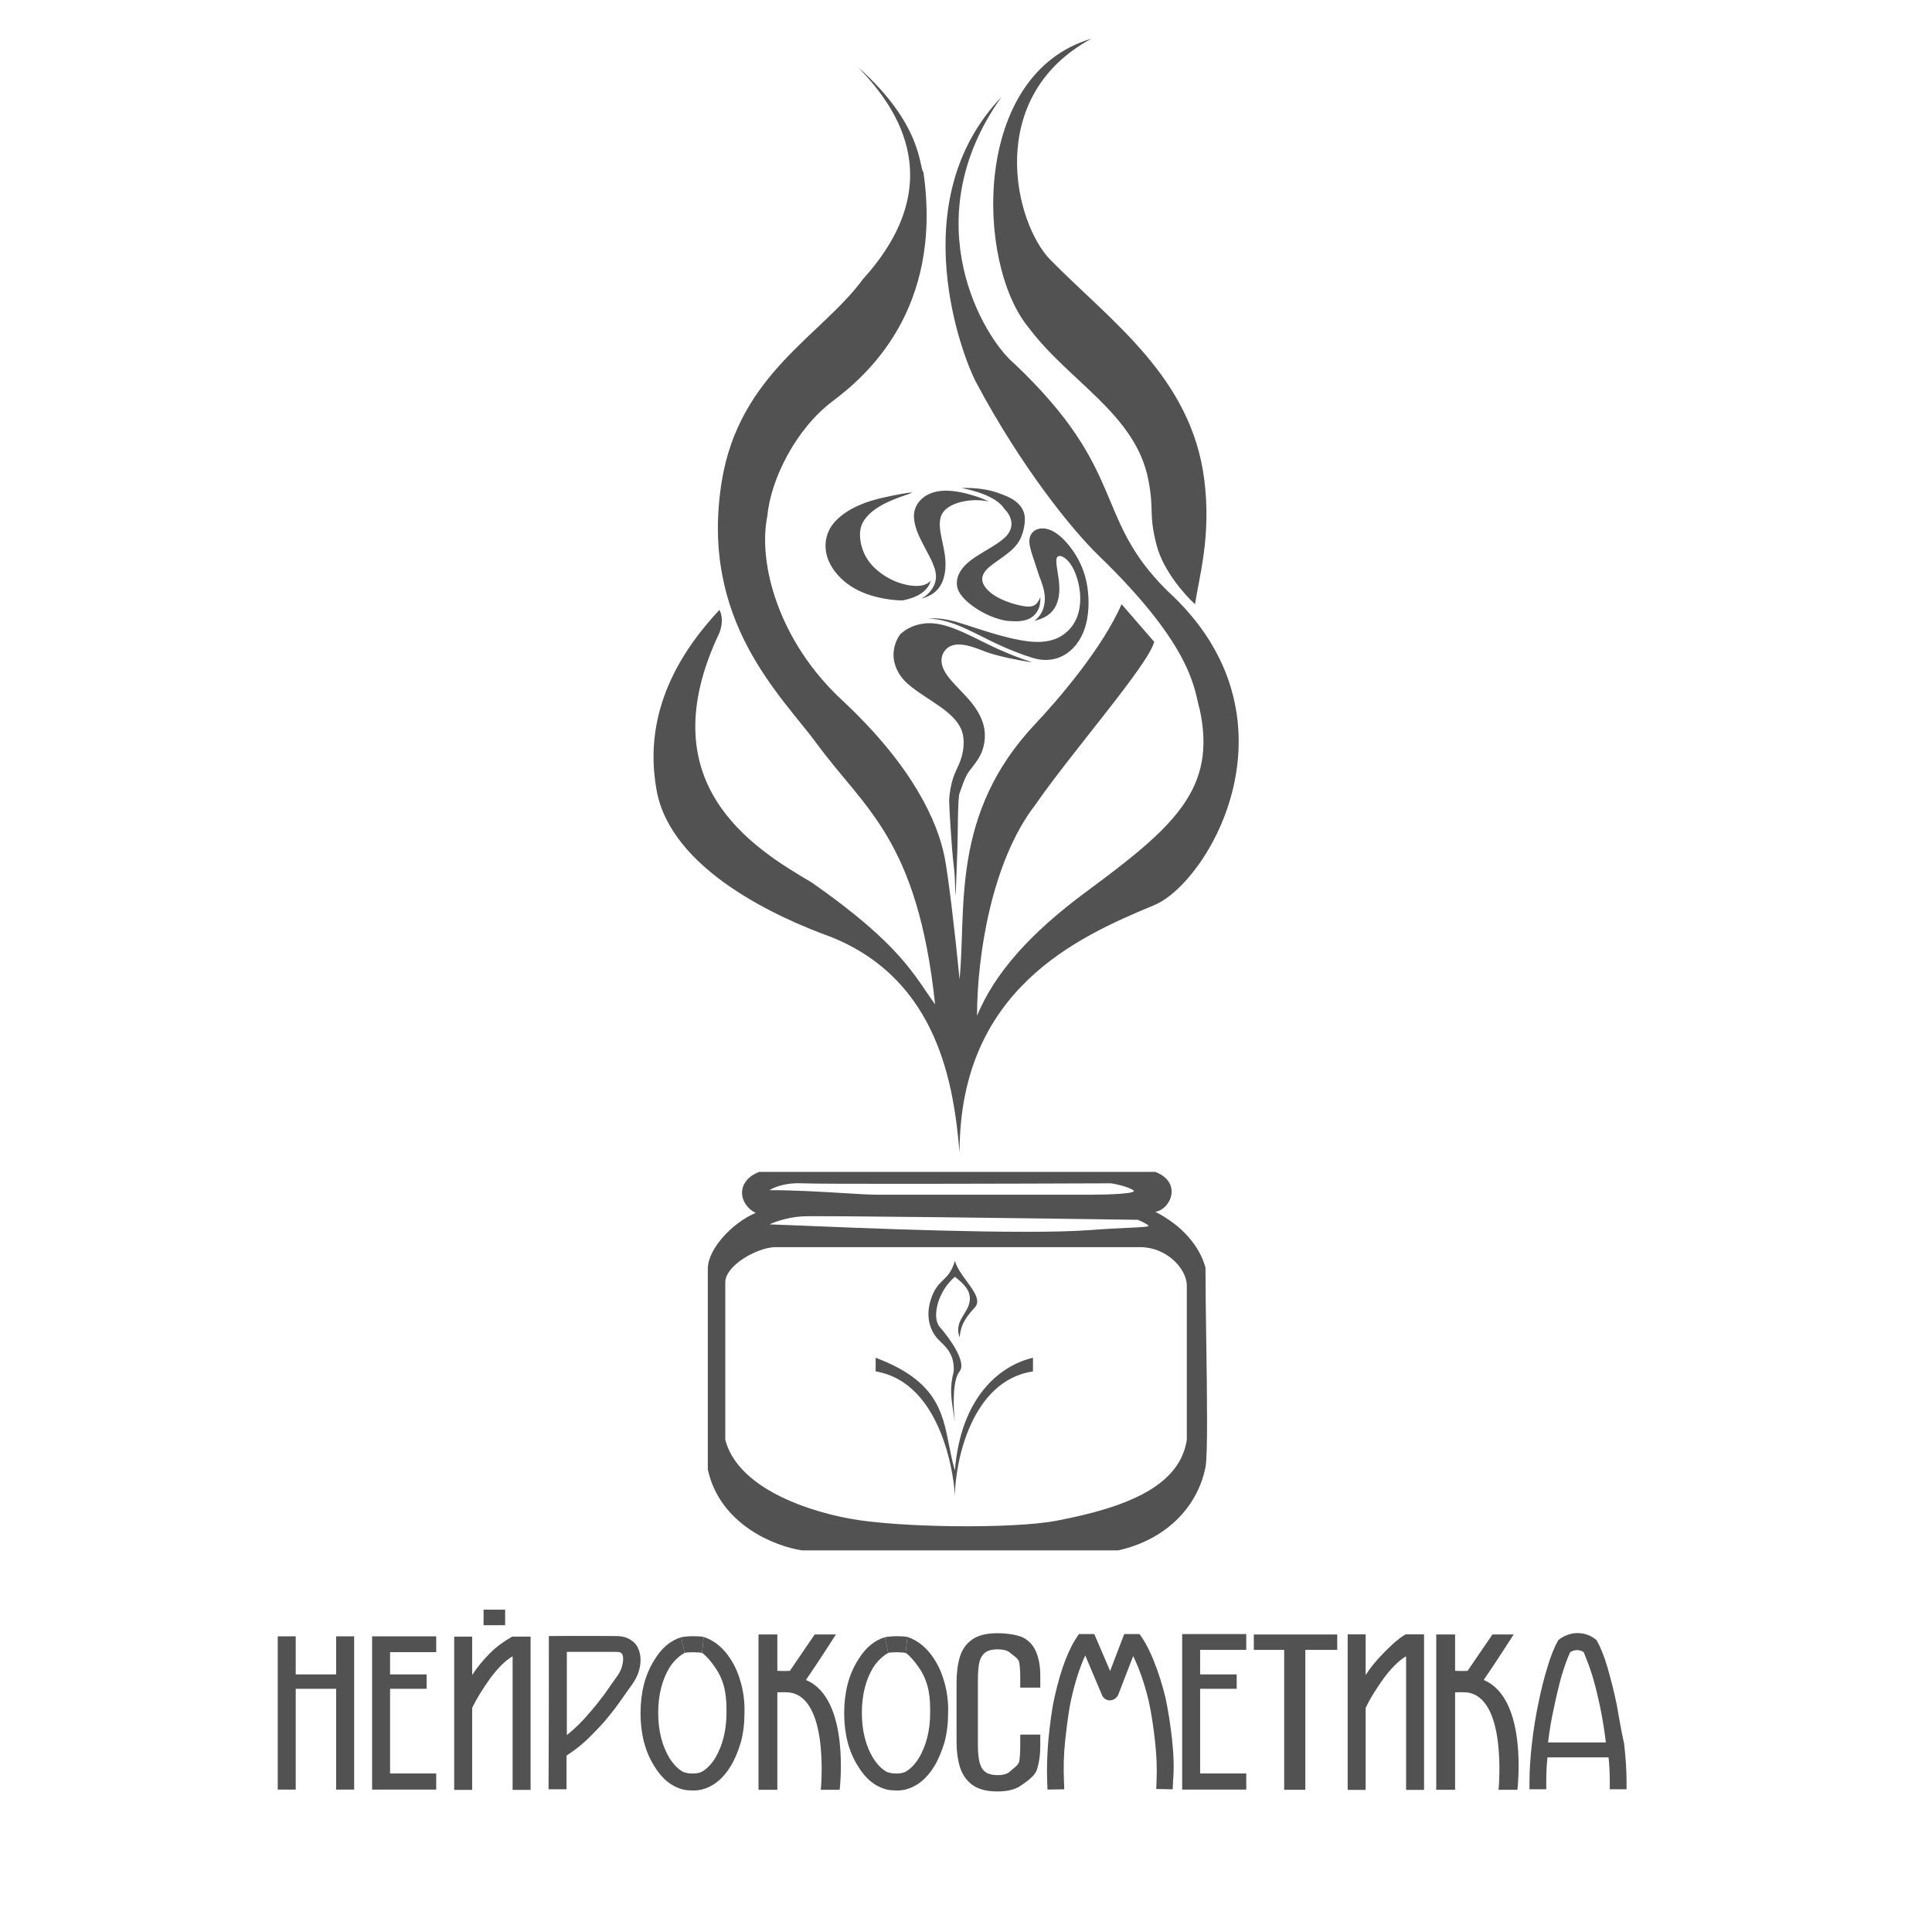 <?xml version="1.0" encoding="UTF-8"?> <svg xmlns="http://www.w3.org/2000/svg" width="91" height="90" viewBox="0 0 91 90" fill="none"><g clip-path="url(#clip0_149_460)"><g clip-path="url(#clip1_149_460)"><path d="M54.364 42.637C50.741 44.141 45.197 46.611 45.197 54.29C44.922 51.121 44.209 46.181 39.158 44.141C36.655 43.238 31.596 40.972 30.924 37.213C30.539 35.065 30.759 32.058 33.888 28.729C34.13 29.203 33.905 29.761 33.884 29.811C33.885 29.808 33.887 29.806 33.888 29.803C33.885 29.81 33.883 29.814 33.883 29.814C33.883 29.814 33.883 29.813 33.884 29.811C30.543 36.84 35.371 39.899 38.225 41.563C42.452 44.516 43.056 45.948 44.044 47.309C43.22 39.522 40.695 38.072 38.499 35.065C36.852 32.81 32.92 29.266 33.998 22.661C34.821 17.613 38.719 15.787 40.64 13.156C44.974 8.377 41.91 4.725 40.421 3.168C43.495 5.907 43.275 7.894 43.495 8.108C44.428 14.606 40.783 17.721 39.213 18.902C37.5 20.191 36.303 22.553 36.139 24.326C35.7 26.527 36.652 30.179 39.652 32.971C43.056 36.139 44.165 38.771 44.483 40.328C44.659 41.187 44.977 43.872 45.197 46.127C45.526 42.798 44.758 38.341 48.765 34.099C49.837 32.964 51.949 30.501 52.827 28.46L54.364 30.232C54.101 31.306 50.467 35.441 48.765 37.911C46.701 40.575 46.02 45.053 46.02 47.846C46.844 45.859 48.49 43.979 51.18 41.993C55.298 38.952 57.329 37.16 56.505 33.401C56.242 32.541 56.286 30.555 51.729 26.151C50.522 24.984 48.106 22.016 45.965 17.989C45.394 16.915 42.452 9.504 47.173 4.564C43.001 10.417 46.349 15.948 47.777 17.13C53.157 22.231 51.455 24.326 54.968 27.816C61.531 33.777 56.952 41.563 54.364 42.637Z" fill="#525252"></path><path d="M54.474 25.669C54.782 26.872 55.81 28.031 56.286 28.461C56.505 27.065 57.051 25.22 56.725 22.608C56.121 17.775 52.333 15.144 49.479 12.244C47.777 10.515 46.349 4.565 51.4 1.826C45.746 3.491 45.965 12.405 48.435 15.412C50.357 17.99 53.486 19.493 54.09 22.608C54.375 24.079 54.09 24.165 54.474 25.669Z" fill="#525252"></path><path fill-rule="evenodd" clip-rule="evenodd" d="M35.754 55.203H54.419C55.682 55.686 55.166 56.954 54.419 57.083C55.682 57.727 56.505 58.694 56.78 59.714C56.78 60.602 56.797 61.798 56.815 63.042C56.853 65.683 56.894 68.538 56.78 69.111C56.395 71.044 54.858 72.548 52.662 73.031H37.785C36.541 72.852 33.91 71.839 33.339 69.219V59.768C33.339 58.801 34.547 57.566 35.59 57.136C34.766 56.707 34.656 55.633 35.754 55.203ZM34.162 60.358V67.823C34.711 69.917 37.566 71.07 39.981 71.528C42.287 71.964 47.685 72.027 49.753 71.635C53.157 70.991 55.572 69.97 55.901 67.823V60.519C55.857 59.703 54.913 58.747 53.705 58.747H36.468C35.59 58.801 34.217 59.606 34.162 60.358ZM48.655 63.956V64.6C45.745 65.03 44.977 68.896 44.977 70.507C44.977 69.906 44.483 65.138 41.244 64.6V63.956C44.103 65.032 44.389 66.487 44.701 68.073C44.778 68.466 44.857 68.867 44.977 69.272C45.251 65.836 47.063 64.332 48.655 63.956ZM45.211 62.897C45.257 62.594 45.313 62.226 45.91 61.593C46.21 61.276 45.884 60.83 45.532 60.349C45.303 60.036 45.063 59.709 44.977 59.392C44.834 59.895 44.631 60.093 44.424 60.295C44.233 60.482 44.037 60.673 43.879 61.11C43.55 62.023 43.835 62.646 44.099 62.989C44.153 63.058 44.225 63.127 44.303 63.203C44.59 63.479 44.965 63.84 44.922 64.6C44.727 65.362 44.791 65.786 44.923 66.657C44.94 66.769 44.958 66.889 44.977 67.017C44.904 66.391 44.845 65.03 45.197 64.6C45.548 64.171 44.721 63.025 44.263 62.506C43.879 62.07 44.154 60.842 44.977 60.144C45.142 60.269 45.536 60.583 45.636 60.895C45.769 61.314 45.59 61.605 45.41 61.899C45.22 62.208 45.028 62.521 45.197 62.989C45.202 62.959 45.206 62.929 45.211 62.898V62.897ZM36.248 56.062C36.431 55.937 36.995 55.697 37.785 55.74C38.576 55.783 47.813 55.758 52.333 55.74C52.571 55.776 53.112 55.891 53.376 56.062C53.64 56.234 52.132 56.277 51.345 56.277H41.354C40.976 56.277 40.399 56.242 39.712 56.2H39.712C38.7 56.139 37.451 56.062 36.248 56.062ZM37.785 57.297C37.083 57.34 36.468 57.566 36.248 57.673C36.336 57.673 36.754 57.691 37.401 57.718C40.388 57.844 48.277 58.177 51.345 57.942C52.091 57.885 52.708 57.856 53.168 57.835C53.82 57.805 54.154 57.79 54.09 57.727C54.002 57.641 53.724 57.512 53.596 57.459C48.618 57.387 38.488 57.254 37.785 57.297Z" fill="#525252"></path><path fill-rule="evenodd" clip-rule="evenodd" d="M43.843 27.351C43.753 27.454 43.616 27.538 43.425 27.578C43.106 27.642 42.627 27.568 42.208 27.4C41.789 27.232 41.426 26.98 41.158 26.714C40.891 26.447 40.724 26.161 40.623 25.86C40.522 25.558 40.482 25.237 40.522 24.981C40.558 24.719 40.674 24.521 40.83 24.339C40.987 24.156 41.194 23.993 41.451 23.84C41.708 23.687 42.016 23.554 42.349 23.43C42.683 23.307 43.051 23.198 42.93 23.198C42.809 23.198 42.203 23.307 41.708 23.416C41.214 23.524 40.84 23.633 40.477 23.796C40.113 23.949 39.765 24.161 39.493 24.408C39.22 24.655 39.023 24.946 38.937 25.287C38.846 25.628 38.867 26.027 39.033 26.422C39.2 26.817 39.518 27.207 39.927 27.509C40.336 27.81 40.84 28.022 41.395 28.146C41.759 28.23 42.142 28.279 42.506 28.284C42.602 28.264 42.693 28.244 42.779 28.22C43.036 28.151 43.233 28.057 43.389 27.953C43.566 27.834 43.682 27.696 43.758 27.558C43.798 27.489 43.823 27.42 43.843 27.351ZM43.283 23.643C43.152 23.806 43.066 24.008 43.051 24.235C43.036 24.462 43.086 24.719 43.182 24.986C43.278 25.252 43.42 25.524 43.556 25.785C43.692 26.047 43.833 26.294 43.924 26.511C43.939 26.551 43.95 26.585 43.965 26.62C43.975 26.64 43.985 26.664 43.99 26.684C44.056 26.857 44.091 27.025 44.086 27.188C44.081 27.351 44.035 27.509 43.95 27.662C43.859 27.825 43.722 27.988 43.515 28.126C43.48 28.151 43.445 28.17 43.404 28.195C43.743 28.106 44.01 27.953 44.192 27.731C44.434 27.439 44.525 27.03 44.535 26.645C44.545 26.259 44.469 25.904 44.379 25.484C44.288 25.065 44.187 24.581 44.358 24.235C44.53 23.89 44.979 23.687 45.464 23.603C45.837 23.539 46.236 23.549 46.569 23.623C46.554 23.613 46.539 23.608 46.519 23.598C46.327 23.504 46.105 23.42 45.862 23.346C45.065 23.099 43.899 22.877 43.283 23.643ZM49.002 28.121C48.962 28.239 48.901 28.348 48.831 28.422C48.694 28.57 48.517 28.605 48.179 28.546C47.836 28.486 47.336 28.333 46.968 28.126C46.599 27.918 46.367 27.667 46.291 27.439C46.216 27.212 46.302 27.01 46.478 26.822C46.655 26.635 46.928 26.462 47.2 26.264C47.473 26.067 47.755 25.85 47.937 25.588C48.119 25.326 48.205 25.025 48.245 24.773C48.285 24.517 48.285 24.309 48.215 24.112C48.144 23.914 47.998 23.732 47.806 23.593C47.614 23.45 47.372 23.351 47.119 23.258C46.867 23.164 46.605 23.085 46.246 23.035C45.968 22.996 45.63 22.976 45.292 22.986C45.514 23.03 45.731 23.085 45.943 23.149C46.196 23.223 46.428 23.312 46.63 23.416C46.837 23.519 47.018 23.638 47.155 23.781C47.22 23.845 47.271 23.914 47.316 23.983C47.447 24.107 47.543 24.255 47.594 24.408C47.695 24.699 47.659 25.03 47.281 25.366C46.902 25.702 46.186 26.042 45.731 26.388C45.277 26.733 45.09 27.084 45.07 27.405C45.045 27.721 45.186 28.002 45.539 28.323C45.893 28.644 46.463 29 47.094 29.172C47.195 29.202 47.301 29.222 47.402 29.242C47.594 29.261 47.77 29.271 47.932 29.266C48.124 29.256 48.29 29.222 48.427 29.168C48.563 29.113 48.669 29.029 48.76 28.931C48.851 28.827 48.921 28.699 48.962 28.555C48.992 28.417 49.007 28.274 49.002 28.121ZM51.152 29.405C51.309 28.797 51.309 28.037 51.172 27.4C51.036 26.763 50.769 26.255 50.471 25.85C50.178 25.45 49.86 25.154 49.567 25.01C49.275 24.862 49.002 24.862 48.81 24.951C48.618 25.04 48.507 25.213 48.487 25.425C48.467 25.637 48.543 25.894 48.629 26.161C48.714 26.427 48.805 26.699 48.896 26.971C48.911 27.015 48.921 27.054 48.936 27.099C49.068 27.43 49.184 27.76 49.209 28.067C49.224 28.259 49.204 28.442 49.158 28.61C49.108 28.782 49.027 28.936 48.916 29.064C48.856 29.133 48.79 29.192 48.714 29.242C48.775 29.227 48.831 29.217 48.886 29.197C49.36 29.059 49.623 28.797 49.764 28.466C49.906 28.136 49.921 27.746 49.87 27.321C49.82 26.896 49.699 26.432 49.784 26.264C49.87 26.096 50.173 26.22 50.41 26.551C50.648 26.882 50.824 27.42 50.87 27.933C50.915 28.447 50.834 28.941 50.602 29.335C50.37 29.73 50.001 30.022 49.552 30.15C49.103 30.283 48.583 30.254 47.982 30.14C47.382 30.027 46.7 29.824 46.044 29.612C45.388 29.4 44.757 29.168 44.172 29.133C44.005 29.123 43.843 29.128 43.692 29.148C43.793 29.143 43.894 29.148 43.995 29.158C44.237 29.182 44.49 29.242 44.742 29.321C44.994 29.4 45.247 29.503 45.494 29.617C45.741 29.73 45.994 29.854 46.246 29.982C46.478 30.101 46.721 30.219 46.983 30.343C47.256 30.471 47.543 30.595 47.826 30.703C48.099 30.812 48.366 30.906 48.608 30.98C49.875 31.384 50.849 30.58 51.152 29.405ZM42.097 30.659C42.052 31.029 42.148 31.34 42.269 31.587C42.39 31.834 42.541 32.017 42.748 32.204C42.96 32.392 43.228 32.584 43.536 32.787C43.843 32.994 44.187 33.211 44.474 33.429C44.757 33.646 44.984 33.868 45.136 34.1C45.292 34.332 45.373 34.579 45.388 34.875C45.403 35.172 45.348 35.517 45.242 35.813C45.136 36.11 44.989 36.356 44.893 36.648C44.797 36.939 44.707 37.408 44.707 37.749C44.707 38.09 44.843 40.084 44.883 40.425C44.924 40.766 44.964 41.106 44.979 41.511C44.994 41.916 44.999 42.39 45.014 42.069C45.035 41.743 45.07 40.623 45.095 39.981C45.12 39.339 45.105 37.596 45.196 37.364C45.287 37.132 45.428 36.633 45.63 36.356C45.832 36.08 46.064 35.823 46.216 35.483C46.367 35.142 46.433 34.712 46.357 34.298C46.281 33.883 46.069 33.483 45.746 33.083C45.423 32.688 44.994 32.293 44.732 31.967C44.464 31.641 44.363 31.389 44.348 31.162C44.333 30.94 44.409 30.748 44.545 30.599C45.035 30.076 45.974 30.54 46.529 30.738C47.094 30.935 48.174 31.138 48.497 31.182C48.82 31.227 48.563 31.192 48.598 31.192L48.558 31.177C48.31 31.098 48.038 30.999 47.76 30.891C47.473 30.777 47.18 30.649 46.902 30.525C46.645 30.407 46.403 30.283 46.16 30.165C45.913 30.042 45.666 29.918 45.413 29.805C45.171 29.696 44.929 29.597 44.687 29.518C44.444 29.439 44.207 29.385 43.985 29.365C43.773 29.345 43.566 29.355 43.374 29.395C43.167 29.434 42.98 29.498 42.814 29.587C42.657 29.666 42.521 29.77 42.4 29.879C42.223 30.125 42.127 30.407 42.097 30.659Z" fill="#525252"></path><path d="M60.486 84.308V77.717H59.057V76.992H62.986V77.717H61.483V84.308H60.486Z" fill="#525252"></path><path d="M46.979 84.386C46.473 84.386 46.079 84.282 45.796 84.075C45.52 83.868 45.325 83.588 45.214 83.237C45.108 82.886 45.055 82.495 45.055 82.063V79.272C45.055 78.799 45.108 78.388 45.214 78.037C45.325 77.686 45.52 77.415 45.796 77.225C46.079 77.029 46.473 76.932 46.979 76.932C47.426 76.932 47.999 77.012 48.258 77.173C48.523 77.335 48.711 77.565 48.823 77.864C48.94 78.163 48.999 78.523 48.999 78.943V79.496H48.055V79.004C48.055 78.745 48.04 78.517 48.011 78.322C47.987 78.12 47.697 77.965 47.579 77.856C47.462 77.746 47.264 77.692 46.988 77.692C46.705 77.692 46.499 77.752 46.37 77.873C46.24 77.988 46.155 78.155 46.114 78.374C46.079 78.587 46.061 78.837 46.061 79.125V82.219C46.061 82.57 46.09 82.849 46.149 83.056C46.208 83.257 46.305 83.401 46.441 83.488C46.576 83.574 46.758 83.617 46.988 83.617C47.258 83.617 47.453 83.56 47.57 83.445C47.688 83.324 47.981 83.16 48.011 82.952C48.04 82.745 48.055 82.504 48.055 82.227V81.709H48.999V82.227C48.999 82.653 48.946 83.03 48.84 83.358C48.734 83.681 48.332 83.934 48.073 84.118C47.815 84.296 47.45 84.386 46.979 84.386Z" fill="#525252"></path><path d="M35.727 84.308V76.992H36.614V78.704C36.614 78.704 37.061 78.722 37.205 78.704C37.785 77.847 38.374 76.992 38.374 76.992H39.372C39.372 76.992 38.551 78.281 37.96 79.135C40.076 80.012 39.549 84.308 39.549 84.308H38.661C38.661 84.308 39.099 79.852 37.104 79.716C36.956 79.706 36.614 79.716 36.614 79.716V84.308H35.727Z" fill="#525252"></path><path d="M67.649 84.308V76.992H68.537V78.704C68.537 78.704 68.984 78.722 69.127 78.704C69.708 77.847 70.297 76.992 70.297 76.992H71.295C71.295 76.992 70.474 78.281 69.883 79.135C71.999 80.012 71.471 84.308 71.471 84.308H70.584C70.584 84.308 71.022 79.852 69.026 79.716C68.879 79.706 68.537 79.716 68.537 79.716V84.308H67.649Z" fill="#525252"></path><path d="M76.147 80.282C76.02 79.66 75.865 79.067 75.71 78.529C75.554 77.99 75.371 77.562 75.202 77.259C75.117 77.19 74.821 76.941 74.369 76.928C73.833 76.9 73.466 77.204 73.396 77.259C73.226 77.562 73.043 77.99 72.888 78.529C72.718 79.067 72.577 79.647 72.45 80.282C72.323 80.889 72.225 81.51 72.154 82.145C72.083 82.78 72.041 83.373 72.041 83.912V84.284H72.831V83.912C72.831 83.553 72.845 83.18 72.888 82.78H75.766C75.808 83.18 75.823 83.553 75.823 83.912V84.284H76.613V83.912C76.613 83.373 76.57 82.78 76.5 82.145C76.359 81.524 76.26 80.903 76.147 80.282ZM72.916 82.076C72.986 81.51 73.071 80.972 73.198 80.42C73.311 79.881 73.424 79.398 73.551 78.943C73.692 78.487 73.819 78.115 73.96 77.825C74.002 77.797 74.115 77.728 74.284 77.728C74.44 77.728 74.553 77.797 74.595 77.825C74.708 78.101 74.863 78.487 75.004 78.943C75.145 79.398 75.258 79.895 75.371 80.42C75.484 80.958 75.569 81.51 75.639 82.076H72.916Z" fill="#525252"></path><path d="M55.209 81.965C55.138 81.303 55.026 80.574 54.899 79.981C54.743 79.346 54.56 78.766 54.348 78.242C54.137 77.717 53.911 77.289 53.671 76.972H52.951L52.937 77.013L52.288 78.711L51.554 76.999L51.54 76.972H50.821C50.341 77.634 49.974 78.6 49.678 79.912C49.537 80.519 49.452 81.261 49.382 81.938C49.325 82.614 49.297 83.276 49.325 83.939L49.339 84.298L50.129 84.284L50.115 83.911C50.087 83.276 50.101 82.641 50.172 81.993C50.242 81.344 50.327 80.629 50.454 80.05C50.637 79.222 50.863 78.531 51.117 77.979L51.921 79.884C52.006 80.036 52.175 80.119 52.331 80.091C52.542 80.064 52.641 79.884 52.655 79.87C52.895 79.249 53.135 78.628 53.375 78.007C53.657 78.587 53.911 79.304 54.108 80.132C54.235 80.698 54.334 81.399 54.405 82.034C54.475 82.669 54.503 83.276 54.475 83.897L54.461 84.27L55.237 84.284L55.251 83.925C55.308 83.276 55.279 82.628 55.209 81.965Z" fill="#525252"></path><path d="M23.792 75.823H22.776V76.555H23.792V75.823Z" fill="#525252"></path><path d="M15.834 78.873H13.929V77.079H13.082V84.298H13.929V79.55H15.834V84.298H16.681V77.079H15.834V78.873Z" fill="#525252"></path><path d="M17.527 77.079V84.298H20.546V83.539H18.373V79.55H20.095V78.873H18.373V77.824H20.546V77.079H17.527Z" fill="#525252"></path><path d="M55.682 76.972V84.298H58.701V83.539H56.528V79.55H58.25V78.873H56.528V77.717H58.701V76.972H55.682Z" fill="#525252"></path><path d="M29.662 77.218C29.394 77.066 29.111 77.066 29.027 77.066C28.604 77.066 27.432 77.052 25.852 77.066C25.852 79.467 25.852 81.883 25.838 84.284H26.684V82.697L26.826 82.6C27.136 82.393 27.432 82.159 27.7 81.897C27.968 81.634 28.236 81.358 28.491 81.068C28.73 80.778 28.956 80.502 29.168 80.199C29.38 79.895 29.577 79.619 29.775 79.343C30.043 78.97 30.17 78.584 30.17 78.17C30.17 77.977 30.127 77.797 30.057 77.645C29.986 77.466 29.845 77.328 29.662 77.218ZM29.069 78.957C28.872 79.233 28.674 79.509 28.476 79.799C28.265 80.075 28.053 80.351 27.827 80.613C27.447 81.068 27.066 81.441 26.699 81.731C26.699 80.42 26.699 79.108 26.699 77.811H29.041C29.125 77.811 29.182 77.825 29.224 77.839C29.253 77.852 29.281 77.88 29.309 77.921C29.337 77.99 29.351 78.059 29.351 78.156C29.337 78.446 29.253 78.708 29.069 78.957Z" fill="#525252"></path><path d="M24.145 77.079C23.735 77.314 23.369 77.576 23.058 77.893C22.748 78.211 22.48 78.528 22.24 78.901V77.093H21.393V84.311H22.24V80.447C22.437 80.033 22.72 79.577 23.072 79.081C23.439 78.584 23.792 78.225 24.145 78.018V84.311H24.991V77.093H24.145V77.079Z" fill="#525252"></path><path d="M66.229 76.972C65.819 77.206 65.452 77.576 65.142 77.893C64.832 78.211 64.564 78.528 64.324 78.901V76.986H63.477V84.311H64.324V80.447C64.521 80.033 64.803 79.577 65.156 79.081C65.523 78.584 65.876 78.225 66.229 78.018V84.311H67.075V76.986H66.229V76.972Z" fill="#525252"></path><path d="M34.911 79.316C34.798 78.888 34.643 78.515 34.431 78.184C34.078 77.618 33.641 77.273 33.147 77.107C33.119 77.37 33.093 77.602 33.065 77.864L33.12 77.894C33.275 78.018 33.486 78.253 33.683 78.543C34.219 79.302 34.219 80.103 34.219 80.682C34.219 81.51 34.036 82.228 33.683 82.822C33.486 83.125 33.274 83.346 33.034 83.47C32.935 83.512 32.78 83.553 32.569 83.539C32.413 83.539 32.272 83.498 32.188 83.47C31.948 83.346 31.736 83.125 31.539 82.822C31.186 82.242 31.002 81.524 31.002 80.682C31.002 79.84 31.186 79.123 31.539 78.543C31.736 78.239 32.002 77.989 32.241 77.864C32.227 77.864 32.255 77.864 32.241 77.864C32.199 77.602 32.131 77.37 32.089 77.121C31.581 77.273 31.158 77.632 30.819 78.198C30.382 78.888 30.17 79.73 30.17 80.696C30.17 81.662 30.382 82.504 30.819 83.194C31.186 83.802 31.637 84.16 32.188 84.299C32.315 84.326 32.47 84.34 32.639 84.34C32.794 84.34 32.921 84.326 33.048 84.299C33.585 84.16 34.05 83.802 34.417 83.194C34.615 82.863 34.77 82.49 34.897 82.062C35.01 81.635 35.066 81.179 35.066 80.682C35.08 80.199 35.024 79.744 34.911 79.316Z" fill="#525252"></path><path d="M33.065 77.864C33.093 77.602 33.119 77.37 33.147 77.108C32.906 77.06 32.406 77.059 32.089 77.121C32.131 77.37 32.199 77.602 32.241 77.864C32.351 77.811 32.977 77.822 33.065 77.864Z" fill="#525252"></path><path d="M44.503 79.316C44.39 78.888 44.235 78.515 44.023 78.184C43.671 77.618 43.233 77.273 42.739 77.107C42.711 77.37 42.685 77.602 42.657 77.864L42.712 77.894C42.867 78.018 43.078 78.253 43.276 78.543C43.812 79.302 43.812 80.103 43.812 80.682C43.812 81.51 43.628 82.228 43.276 82.822C43.078 83.125 42.867 83.346 42.627 83.47C42.528 83.512 42.373 83.553 42.161 83.539C42.006 83.539 41.865 83.498 41.78 83.47C41.54 83.346 41.328 83.125 41.131 82.822C40.778 82.242 40.595 81.524 40.595 80.682C40.595 79.84 40.778 79.123 41.131 78.543C41.328 78.239 41.594 77.989 41.834 77.864C41.82 77.864 41.848 77.864 41.834 77.864C41.791 77.602 41.724 77.37 41.681 77.121C41.173 77.273 40.75 77.632 40.411 78.198C39.974 78.888 39.762 79.73 39.762 80.696C39.762 81.662 39.974 82.504 40.411 83.194C40.778 83.802 41.23 84.16 41.78 84.299C41.907 84.326 42.062 84.34 42.231 84.34C42.387 84.34 42.514 84.326 42.641 84.299C43.177 84.16 43.642 83.802 44.009 83.194C44.207 82.863 44.362 82.49 44.489 82.062C44.602 81.635 44.658 81.179 44.658 80.682C44.673 80.199 44.616 79.744 44.503 79.316Z" fill="#525252"></path><path d="M42.657 77.864C42.685 77.602 42.711 77.37 42.739 77.108C42.497 77.06 41.998 77.059 41.681 77.121C41.723 77.37 41.791 77.602 41.833 77.864C41.943 77.811 42.569 77.822 42.657 77.864Z" fill="#525252"></path></g></g><defs><clipPath id="clip0_149_460"><rect width="90" height="90" fill="white" transform="translate(0.375)"></rect></clipPath><clipPath id="clip1_149_460"><rect width="82.125" height="90" fill="white" transform="translate(3.75)"></rect></clipPath></defs></svg> 